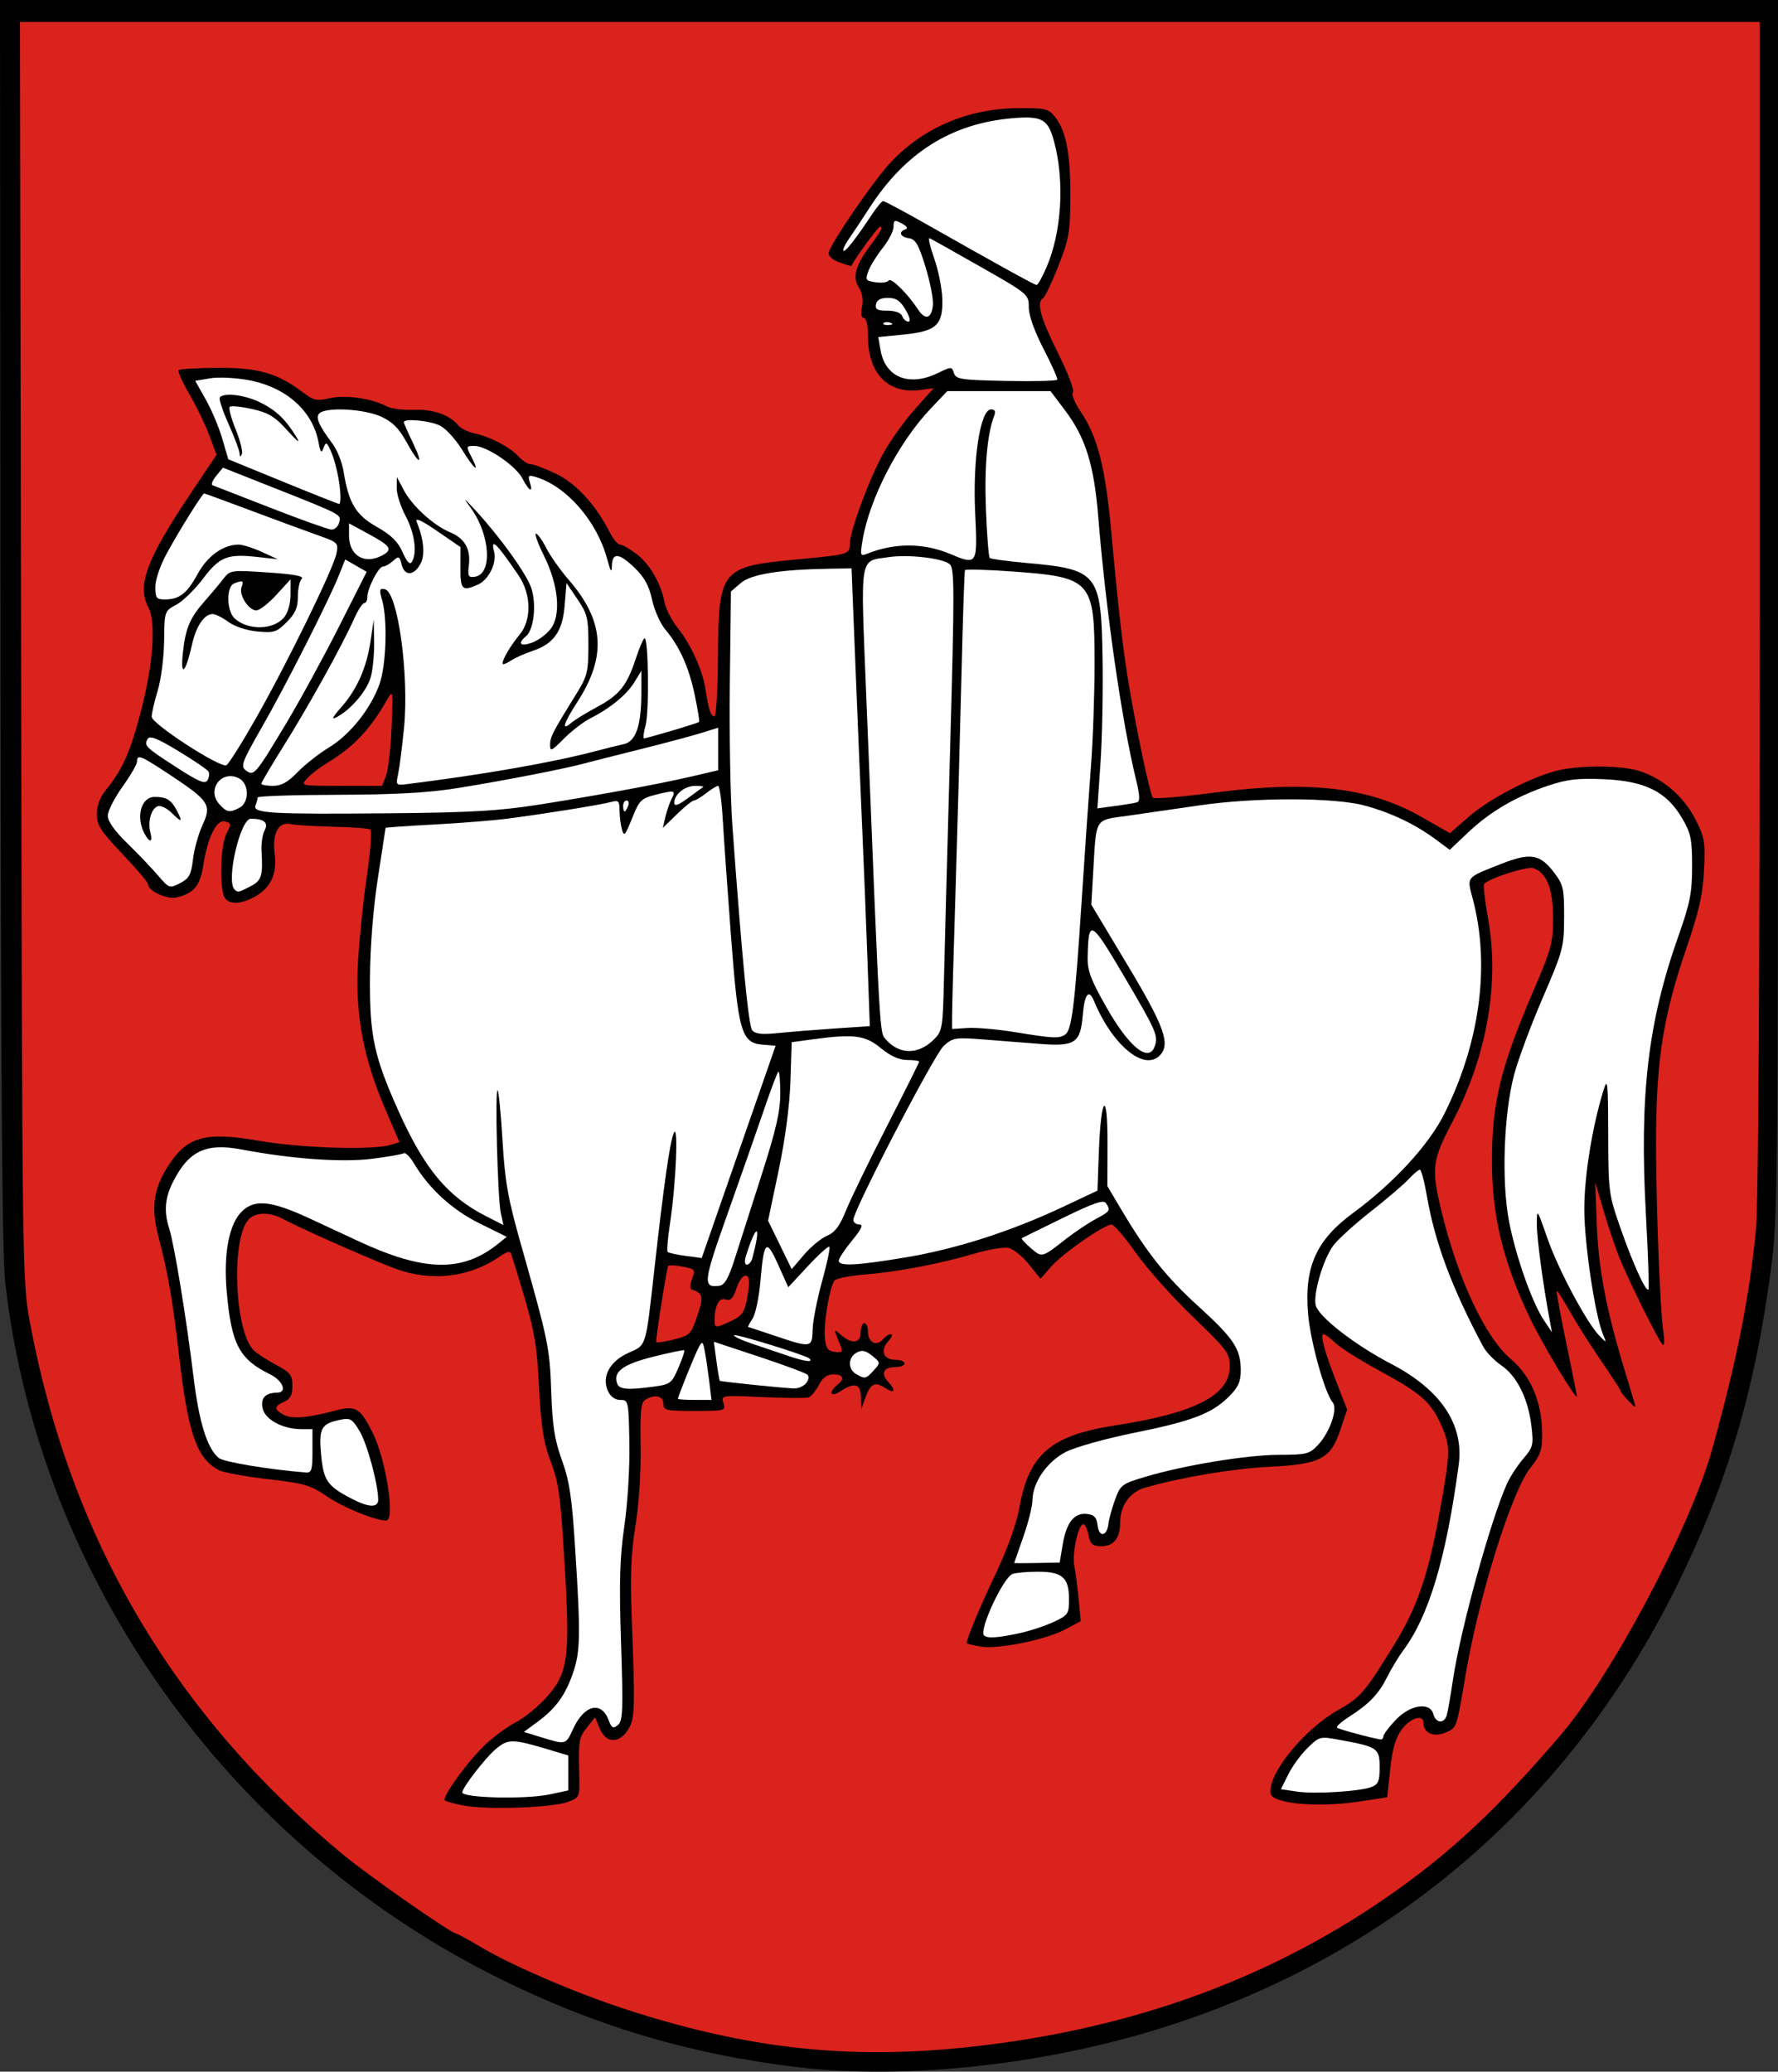 <?xml version="1.0" encoding="UTF-8" standalone="no"?>
<!-- Created with Inkscape (http://www.inkscape.org/) -->

<svg
   xmlns:dc="http://purl.org/dc/elements/1.1/"
   xmlns:cc="http://creativecommons.org/ns#"
   xmlns:rdf="http://www.w3.org/1999/02/22-rdf-syntax-ns#"
   xmlns:svg="http://www.w3.org/2000/svg"
   xmlns="http://www.w3.org/2000/svg"
   xmlns:sodipodi="http://sodipodi.sourceforge.net/DTD/sodipodi-0.dtd"
   xmlns:inkscape="http://www.inkscape.org/namespaces/inkscape"
   version="1.1"
   width="520.414"
   height="606.287"
   id="svg2"
   inkscape:version="0.48.1 "
   sodipodi:docname="POL_gmina_Mały_Płock_COA.svg">
  <rect width="100%" height="100%" fill="#333333" stroke="none"/>
  <sodipodi:namedview
     pagecolor="#ffffff"
     bordercolor="#666666"
     borderopacity="1"
     objecttolerance="10"
     gridtolerance="10"
     guidetolerance="10"
     inkscape:pageopacity="0"
     inkscape:pageshadow="2"
     inkscape:window-width="1366"
     inkscape:window-height="706"
     id="namedview99"
     showgrid="false"
     fit-margin-top="0"
     fit-margin-left="0"
     fit-margin-right="0"
     fit-margin-bottom="0"
     inkscape:zoom="0.50494589"
     inkscape:cx="984.5924"
     inkscape:cy="343.52287"
     inkscape:window-x="-8"
     inkscape:window-y="-8"
     inkscape:window-maximized="1"
     inkscape:current-layer="svg2" />
  <defs
     id="defs4" />
  <path
     style="fill:#000000"
     d="M 232.662,604.886 C 201.425,601.049 174.035,592.849 146.038,578.952 66.656,539.549 11.428,461.771 1.551,375.468 0.605,367.2 0.231,316.192 0.133,182.118 L 0,0 260.207,8.4999999e-6 520.414,1.71e-5 l 0,177.99 c 0,171.423 -0.078,178.576 -2.121,193.862 -4.709,35.241 -12.741,62.273 -27.295,91.867 -33.021,67.144 -89.758,113.699 -162.063,132.977 -32.294,8.61 -68.07,11.654 -96.274,8.189 z"
     id="path3878"
     inkscape:connector-curvature="0" />
  <path
     style="fill:#da231c;fill-opacity:1"
     d="m 293.58,597.85 c 46.685,-6.508 87.216,-23.005 122.003,-49.658 13.51,-10.351 25.317,-21.914 40.99,-40.142 15.206,-17.685 38.193,-60.958 44.573,-83.91 7.215,-25.955 10.962,-44.786 12.83,-64.48 0.685,-7.219 1.088,-74.798 1.088,-182.355 l 9e-4,-170.886 -254.615,0 -254.615,0 0.334,184.258 c 0.332,183.311 0.346,184.321 2.634,196.559 11.801,63.117 42.119,114.587 91.617,155.534 7.561,6.255 31.712,23.108 33.115,23.108 0.308,0 3.368,1.673 6.8,3.718 9.502,5.66 28.237,13.716 43.119,18.541 38.506,12.484 70.202,15.28 110.125,9.714 z"
     id="path3876"
     inkscape:connector-curvature="0" />
  <path
     style="fill:#000000"
     d="m 136.016,528.45 c -2.852,-0.514 -5.459,-1.209 -5.794,-1.543 -0.963,-0.963 6.977,-11.865 12.043,-16.534 2.534,-2.336 6.482,-5.203 8.773,-6.372 2.291,-1.169 6.122,-4.247 8.512,-6.84 6.764,-7.338 7.363,-11.448 5.719,-39.229 -1.183,-19.983 -1.725,-24.03 -4.027,-30.046 -2.137,-5.587 -2.819,-9.895 -3.471,-21.929 -0.796,-14.69 -1.241,-16.826 -8.098,-38.853 -0.338,-1.087 -1.12,-0.946 -3.386,0.612 -9.335,6.418 -20.778,7.52 -31.893,3.071 -10,-4.003 -26.815,-11.497 -31.657,-14.11 -3.675,-1.983 -7.82,-1.952 -9.845,0.073 -5.389,5.389 -4.281,33.32 1.531,38.58 1.039,0.941 3.974,2.825 6.522,4.188 4.048,2.165 4.632,2.929 4.632,6.062 0,2.692 -0.6,3.848 -2.407,4.641 -3.001,1.316 -3.038,2.275 -0.149,3.821 2.418,1.294 7.002,0.926 15.078,-1.21 6.037,-1.597 7.29,-0.862 10.961,6.428 3.906,7.757 6.692,25.74 3.988,25.74 -3.189,0 -12.618,-3.826 -17.207,-6.983 -4.931,-3.392 -6.615,-3.887 -17.488,-5.144 -6.617,-0.765 -13.078,-1.957 -14.356,-2.648 -6.406,-3.465 -8.932,-10.68 -11.496,-32.827 -1.962,-16.955 -3.27,-24.544 -6.08,-35.3 -2.252,-8.62 -1.555,-13.986 2.69,-20.711 5.526,-8.754 10.88,-10.274 26.57,-7.543 12.225,2.128 33.063,2.814 38.406,1.265 l 2.839,-0.823 -4.285,-10.013 c -6.393,-14.937 -8.725,-27.707 -7.84,-42.938 0.393,-6.766 1.564,-18.078 2.603,-25.138 1.039,-7.06 1.485,-13.107 0.991,-13.437 -0.494,-0.33 -5.349,-0.696 -10.789,-0.813 -5.44,-0.117 -11.129,-0.468 -12.641,-0.78 -3.502,-0.722 -5.34,2.801 -4.563,8.745 0.728,5.566 -1,9.585 -5.229,12.163 -4.817,2.937 -8.954,2.825 -9.782,-0.263 -1.201,-4.483 -0.683,-14.798 0.898,-17.855 1.448,-2.8 1.414,-3.081 -0.43,-3.563 -2.477,-0.648 -5.07,4.605 -6.368,12.897 -0.937,5.988 -2.782,8.196 -7.809,9.342 -2.87,0.655 -8.359,-1.895 -8.359,-3.883 0,-0.519 -3.37,-4.491 -7.488,-8.826 -6.39,-6.727 -7.488,-8.441 -7.488,-11.688 0,-2.394 0.918,-4.926 2.477,-6.829 5.039,-6.153 7.244,-11.09 10.482,-23.469 3.51,-13.422 4.41,-25.896 2.17,-30.081 -3.489,-6.518 -0.661,-14.091 12.698,-34.001 l 7.21,-10.746 -2.154,-5.774 c -1.185,-3.176 -3.817,-8.612 -5.849,-12.08 -2.032,-3.468 -3.416,-6.585 -3.074,-6.926 0.342,-0.342 5.561,-0.648 11.598,-0.681 11.771,-0.065 17.439,1.597 24.921,7.303 2.964,2.26 3.896,2.447 7.812,1.568 4.599,-1.033 12.221,0.081 16.606,2.428 1.241,0.664 4.768,1.106 7.838,0.982 5.633,-0.228 10.49,1.467 13.052,4.555 0.733,0.883 2.864,1.937 4.736,2.341 4.64,1.001 10.467,4.056 12.928,6.778 1.121,1.239 2.715,2.253 3.543,2.253 0.828,0 4.14,1.246 7.36,2.77 5.893,2.788 11.745,9.173 15.845,17.287 0.966,1.912 2.3,3.477 2.965,3.477 0.665,0 2.823,1.231 4.796,2.736 3.889,2.967 7.146,8.581 8.208,14.151 0.369,1.934 2.101,5.303 3.85,7.488 3.895,4.866 7.311,12.421 8.134,17.99 0.859,5.807 1.556,7.911 2.621,7.911 0.504,0 0.964,-7.774 1.023,-17.275 0.16,-25.804 0.773,-26.566 23.055,-28.672 15.412,-1.457 15.505,-1.484 15.532,-4.564 0.033,-3.802 5.903,-19.541 10.017,-26.855 2.044,-3.634 6.154,-9.329 9.135,-12.655 l 5.419,-6.048 -4.044,0.542 c -9.273,1.244 -15.199,-4.845 -15.199,-15.618 0,-3.327 -0.469,-5.454 -1.203,-5.454 -0.772,0 -0.969,-1.173 -0.55,-3.269 0.419,-2.096 0.073,-4.156 -0.964,-5.739 -1.867,-2.85 -0.916,-6.443 3.134,-11.846 3.388,-4.519 4.119,-5.892 3.123,-5.861 -0.633,0.02 -7.248,9.064 -8.377,11.453 -0.065,0.137 -1.676,-0.34 -3.581,-1.059 -2.259,-0.853 -3.314,-1.88 -3.033,-2.955 0.746,-2.852 12.476,-20.022 17.483,-25.591 9.436,-10.496 22.846,-16.391 37.641,-16.548 8.122,-0.086 9.101,0.129 10.957,2.413 3.316,4.081 4.623,10.669 4.595,23.165 -0.024,10.703 -0.339,12.563 -3.487,20.572 -1.903,4.843 -3.911,9.083 -4.46,9.423 -2.042,1.262 -0.859,5.662 4.308,16.027 2.967,5.952 4.901,11.053 4.387,11.568 -0.515,0.515 0.51,3.041 2.324,5.729 4.911,7.277 7.19,16.248 8.914,35.094 2.226,24.334 3.469,35.001 5.357,45.998 2.375,13.829 6.028,30.89 6.811,31.808 0.369,0.432 8.356,-0.221 17.749,-1.452 28.043,-3.676 45.586,-1.63 60.914,7.106 l 8.304,4.732 5.431,-4.751 c 5.815,-5.087 17.485,-11.263 25.332,-13.407 6.319,-1.726 18.636,-1.804 24.291,-0.153 6.844,1.998 13.271,7.421 16.708,14.1 2.771,5.384 2.988,6.637 2.592,14.969 -0.345,7.268 -1.421,11.991 -5.36,23.534 -6.386,18.711 -8.472,31.463 -8.662,52.951 -0.157,17.658 1.066,51.492 2.115,58.567 0.327,2.206 0.304,4.011 -0.052,4.011 -0.713,0 -9.734,-18.039 -12.84,-25.673 -1.077,-2.648 -3.101,-8.665 -4.499,-13.371 l -2.54,-8.558 0.458,12.302 c 0.467,12.536 2.658,24.318 7.56,40.649 1.501,5.001 3.016,10.055 3.367,11.232 0.599,2.007 0.498,1.993 -1.623,-0.223 -1.244,-1.299 -2.261,-2.585 -2.261,-2.856 0,-0.272 -2.585,-4.263 -5.745,-8.87 -3.16,-4.607 -7.31,-11.165 -9.222,-14.575 -1.912,-3.41 -3.617,-6.057 -3.789,-5.883 -0.171,0.174 1.086,7.055 2.794,15.292 1.708,8.237 3.107,15.217 3.108,15.511 0.007,1.56 -10.323,-15.64 -13.814,-22.999 -7.866,-16.584 -11.064,-29.87 -11.069,-45.998 -0.005,-16.749 2.592,-27.448 11.948,-49.207 5.519,-12.836 5.977,-14.524 5.946,-21.929 -0.036,-8.491 -1.93,-13.203 -5.8,-14.431 -1.913,-0.607 -13.446,3.145 -14.397,4.684 -0.276,0.446 0.235,4.868 1.135,9.826 3.46,19.063 -0.244,40.361 -10.384,59.712 -5.992,11.435 -6.256,13.617 -3.177,26.322 4.797,19.792 12.806,36.837 20.265,43.128 5.834,4.92 9.082,12.58 9.155,21.589 0.041,5.053 -0.436,6.487 -3.377,10.162 -5.526,6.905 -15.166,37.693 -19.067,60.903 -2.615,15.554 -2.513,15.267 -5.918,16.678 -3.42,1.417 -6.355,0.109 -6.355,-2.831 0,-2.678 -3.834,-1.531 -6.376,1.907 -1.812,2.451 -2.734,5.614 -3.353,11.499 -0.469,4.465 -0.879,8.189 -0.911,8.276 -0.032,0.086 -4.133,0.735 -9.115,1.443 -11.657,1.655 -24.435,0.413 -24.978,-2.427 -1.061,-5.548 9.63,-18.78 19.818,-24.53 6.518,-3.678 7.772,-5.145 16.395,-19.171 6.675,-10.857 9.876,-20.18 13.177,-38.374 3.207,-17.679 3.258,-19.466 0.725,-25.355 -3.045,-7.078 -5.979,-9.708 -18.22,-16.329 -5.589,-3.023 -11.392,-6.675 -12.895,-8.114 -1.503,-1.439 -3.077,-2.617 -3.497,-2.617 -1.125,0 0.164,4.836 3.724,13.975 l 3.152,8.091 -1.928,5.79 c -2.885,8.665 -5.801,10.199 -20.848,10.969 -10.935,0.559 -25.712,3.042 -36.436,6.121 -4.366,1.254 -7.222,5.272 -7.222,10.161 0,4.555 -1.858,6.936 -5.413,6.936 -2.698,0 -3.299,-0.502 -3.84,-3.209 -0.353,-1.765 -1.044,-3.209 -1.537,-3.209 -1.48,0 -3.352,8.705 -2.629,12.227 0.37,1.806 0.942,6.177 1.271,9.713 l 0.598,6.429 -4.42,2.359 c -5.823,3.108 -19.741,5.941 -24.905,5.068 -2.229,-0.377 -4.053,-0.823 -4.053,-0.991 0,-1.317 3.858,-10.545 8.514,-20.365 3.461,-7.3 6.082,-14.609 6.905,-19.255 2.777,-15.676 9.189,-21.19 28.023,-24.098 23.456,-3.622 33.577,-8.839 33.577,-17.309 0,-3.801 -0.795,-4.867 -10.827,-14.508 -5.955,-5.723 -13.456,-14.137 -16.67,-18.696 -3.213,-4.56 -6.408,-8.29 -7.099,-8.29 -2.146,0 -14.269,8.421 -17.623,12.241 l -3.187,3.63 -3.361,-4.182 c -1.848,-2.3 -4.487,-4.465 -5.864,-4.81 -1.377,-0.345 -5.815,0.358 -9.863,1.564 -10.146,3.022 -22.929,5.464 -32.476,6.205 -4.413,0.343 -8.371,1.158 -8.797,1.812 -1.403,2.156 -3.11,12.262 -2.77,16.391 0.276,3.343 0.783,4.117 2.892,4.415 1.981,0.28 2.403,-0.021 1.872,-1.337 -2.303,-5.707 -2.303,-5.605 0.02,-3.571 3.154,2.762 5.713,2.403 5.713,-0.802 0,-1.471 0.481,-2.674 1.07,-2.674 0.588,0 1.07,1.152 1.07,2.56 0,3.062 2.542,4.347 4.332,2.19 0.703,-0.848 1.776,-1.541 2.383,-1.541 0.607,0 0.249,0.945 -0.796,2.1 -2.439,2.695 -1.404,5.388 2.07,5.388 1.489,0 2.708,0.481 2.708,1.07 0,0.588 -1.175,1.07 -2.611,1.07 -3.432,0 -4.436,1.811 -2.307,4.163 2.507,2.77 2.083,3.816 -0.785,1.937 -2.986,-1.957 -4.291,-1.285 -5.818,2.993 l -1.146,3.209 -0.084,-3.477 c -0.096,-3.967 -1.843,-4.476 -6.005,-1.749 -2.843,1.862 -3.676,0.467 -1.032,-1.728 2.363,-1.961 1.958,-3.209 -1.042,-3.209 -1.841,0 -3.137,0.948 -4.256,3.112 -0.885,1.712 -2.221,3.335 -2.969,3.606 -0.748,0.272 -6.831,0.241 -13.518,-0.069 -12.076,-0.558 -12.154,-0.546 -11.427,1.742 0.71,2.237 0.463,2.305 -8.433,2.305 -8.451,0 -9.165,-0.166 -9.165,-2.139 0,-2.297 -2.587,-2.838 -5.317,-1.112 -1.261,0.798 -1.527,3.476 -1.34,13.512 0.141,7.544 -0.456,16.81 -1.501,23.325 -1.364,8.501 -1.584,14.689 -1.029,28.993 0.888,22.903 0.795,27.1 -0.659,29.864 -2.597,4.939 -6.802,5.187 -8.766,0.518 l -1.393,-3.313 -2.299,2.923 c -2.443,3.106 -2.554,3.775 -2.314,14.005 0.152,6.496 0.121,6.569 -3.392,7.872 -4.455,1.653 -23.242,2.335 -30.126,1.094 z"
     id="path3874"
     inkscape:connector-curvature="0" />
  <path
     style="fill:#ffffff"
     d="m 160.939,525.139 5.401,-1.158 0,-5.113 0,-5.113 -5.616,-1.685 c -10.793,-3.238 -11.975,-3.249 -15.666,-0.142 -3.034,2.553 -9.739,11.244 -9.739,12.624 0,1.654 18.656,2.082 25.62,0.589 z"
     id="path3872"
     inkscape:connector-curvature="0" />
  <path
     style="fill:#ffffff"
     d="m 401.409,522.983 c 2.01,-0.761 2.407,-1.714 2.407,-5.778 0,-5.547 -0.596,-5.966 -11.303,-7.945 -6.208,-1.148 -6.256,-1.136 -9.754,2.254 -1.933,1.874 -4.488,5.365 -5.677,7.759 l -2.161,4.351 4.553,0.682 c 5.297,0.793 18.441,8.7e-4 21.936,-1.322 z"
     id="path3870"
     inkscape:connector-curvature="0" />
  <path
     style="fill:#ffffff"
     d="m 167.771,505.933 c 3.229,-7.004 8.209,-8.226 10.369,-2.545 0.908,2.389 1.323,2.609 2.724,1.447 1.438,-1.194 1.557,-4.291 0.916,-23.917 -0.588,-18.012 -0.394,-24.912 0.967,-34.313 0.972,-6.711 1.605,-17.167 1.473,-24.336 -0.225,-12.288 -0.285,-12.569 -2.66,-12.569 -1.542,-2.6e-4 -2.867,-0.96 -3.626,-2.626 -1.906,-4.183 0.574,-8.745 6.077,-11.179 5.23,-2.313 4.946,-1.397 7.49,-24.169 2.815,-25.192 4.55,-37.402 5.702,-40.114 1.431,-3.371 0.672,14.874 -1.103,26.498 -0.653,4.278 -0.959,8.007 -0.68,8.286 0.279,0.279 2.635,0.795 5.236,1.146 l 4.729,0.638 5.709,-16.412 c 3.14,-9.027 8.008,-23.006 10.818,-31.065 l 5.109,-14.653 -3.865,-0.323 c -6.141,-0.514 -7.088,-3.791 -9.209,-31.88 -1,-13.238 -2.077,-28.521 -2.394,-33.963 -0.317,-5.442 -0.927,-9.895 -1.356,-9.895 -0.429,0 -2.004,0.963 -3.5,2.139 -1.496,1.177 -3.105,2.139 -3.576,2.139 -0.471,0 -2.715,1.805 -4.988,4.011 l -4.132,4.011 0.758,-3.209 c 0.417,-1.765 1.212,-4.093 1.766,-5.173 1.359,-2.647 1.045,-2.743 -4.456,-1.366 -4.413,1.104 -4.923,1.606 -7.06,6.943 -2.031,5.07 -2.384,5.451 -2.984,3.209 -0.374,-1.399 -0.687,-3.923 -0.695,-5.61 -0.013,-2.666 -0.329,-2.978 -2.421,-2.388 -2.797,0.789 -19.384,3.462 -30.219,4.871 -4.118,0.535 -13.866,1.315 -21.662,1.732 -7.796,0.417 -14.174,0.861 -14.174,0.986 0,0.125 -1.002,6.676 -2.227,14.558 -1.386,8.918 -2.27,19.986 -2.34,29.306 -0.127,16.933 1.188,23.066 8.372,39.044 7.584,16.867 14.305,24.957 25.479,30.668 l 5.215,2.665 -0.777,-3.562 c -0.93,-4.264 -1.757,-36.671 -0.915,-35.829 0.323,0.323 0.969,6.993 1.434,14.823 0.708,11.908 1.59,16.858 5.398,30.281 8.02,28.272 8.414,30.189 8.854,43.109 0.339,9.958 0.979,14.047 3.132,20.004 2.217,6.135 2.921,10.87 3.895,26.208 1.58,24.897 1.499,29.682 -0.611,35.912 -2.215,6.541 -5.045,10.474 -10.34,14.375 l -4.103,3.022 5.172,1.581 c 7.204,2.202 7.088,2.234 9.278,-2.515 z"
     id="path3868"
     inkscape:connector-curvature="0" />
  <path
     style="fill:#ffffff"
     d="m 404.885,508.189 c 0,-0.546 1.621,-2.713 3.603,-4.814 4.264,-4.521 10.089,-5.406 11.063,-1.681 0.69,2.638 3.182,2.808 3.916,0.267 0.298,-1.03 1.116,-5.723 1.818,-10.43 2.178,-14.601 10.955,-46.471 15.762,-57.23 0.92,-2.059 3.075,-5.378 4.788,-7.376 2.897,-3.378 3.065,-4.051 2.401,-9.627 -0.952,-7.986 -4.242,-14.603 -8.802,-17.702 -2.052,-1.395 -4.462,-3.904 -5.354,-5.577 -9.115,-17.087 -14.078,-30.365 -16.429,-43.957 -0.738,-4.265 -1.662,-7.755 -2.054,-7.755 -0.392,0 -1.879,1.259 -3.305,2.797 -1.426,1.538 -6.444,5.822 -11.151,9.518 -4.707,3.697 -9.609,8.152 -10.895,9.901 -2.989,4.067 -5.973,14.27 -5.126,17.527 0.873,3.359 11.489,11.597 21.975,17.052 14.633,7.613 21.447,17.768 19.861,29.598 -3.657,27.279 -8.737,44.282 -16.216,54.273 -1.321,1.765 -3.42,5.237 -4.665,7.715 -2.564,5.105 -5.26,7.933 -11.187,11.733 -2.262,1.45 -3.863,2.886 -3.558,3.191 0.461,0.461 10.025,3.049 12.751,3.451 0.441,0.065 0.802,-0.329 0.802,-0.875 z"
     id="path3866"
     inkscape:connector-curvature="0" />
  <path
     style="fill:#ffffff"
     d="m 298.129,478.026 c 3.118,-0.662 7.714,-2.159 10.215,-3.327 4.319,-2.017 4.546,-2.354 4.546,-6.743 0,-6.27 -1.947,-7.981 -9.081,-7.981 -3.146,0 -6.501,0.3 -7.457,0.667 -2.717,1.042 -9.864,16.432 -8.34,17.956 0.935,0.935 3.777,0.774 10.117,-0.572 z"
     id="path3864"
     inkscape:connector-curvature="0" />
  <path
     style="fill:#ffffff"
     d="m 311.062,451.962 c 1.078,-6.432 3.392,-9.319 7.121,-8.885 2.101,0.245 2.809,1.01 3.075,3.323 0.413,3.602 2.732,3.299 3.17,-0.415 0.168,-1.425 1.046,-4.627 1.952,-7.115 1.572,-4.319 1.98,-4.624 8.947,-6.699 11.424,-3.402 29.681,-6.392 39.139,-6.41 8.02,-0.015 8.817,-0.222 11.37,-2.958 3.432,-3.678 5.78,-10.512 4.246,-12.361 -2.369,-2.854 -6.546,-17.912 -7.223,-26.041 -1.136,-13.619 2.391,-21.487 13.187,-29.421 11.995,-8.814 22.254,-19.998 26.835,-29.254 10.348,-20.908 13.29,-43.329 8.211,-62.581 -1.766,-6.696 -2.182,-6.175 8.208,-10.284 8.588,-3.397 11.422,-2.949 15.545,2.456 2.743,3.597 2.987,4.676 2.962,13.096 -0.027,8.792 -0.288,9.779 -6.262,23.617 -3.429,7.943 -7.193,18.051 -8.364,22.464 -3.033,11.426 -3.733,31.124 -1.52,42.788 1.941,10.231 6.753,23.896 10.261,29.138 l 2.334,3.488 -0.603,-3.209 c -2.004,-10.674 -3.828,-24.202 -3.821,-28.347 0.007,-4.768 0.037,-4.73 3.112,4.103 3.184,9.146 11.499,24.711 15.239,28.523 2.094,2.135 2.096,2.133 0.984,-0.535 -2.312,-5.547 -5.446,-26.555 -5.448,-36.52 -0.001,-9.772 2.299,-24.075 5.59,-34.753 1.231,-3.993 1.365,-2.763 1.402,12.837 0.04,16.742 0.146,17.552 3.597,27.414 3.687,10.535 7.418,18.717 8.185,17.951 0.243,-0.243 -0.087,-10.037 -0.734,-21.765 -1.934,-35.076 0.552,-56.392 9.535,-81.762 3.396,-9.59 3.977,-12.561 3.978,-20.325 0.001,-7.978 -0.357,-9.702 -2.918,-14.059 -4.556,-7.749 -10.794,-10.877 -22.753,-11.406 -7.851,-0.348 -10.91,0.005 -16.581,1.912 -9.306,3.129 -16.87,7.563 -23.338,13.682 l -5.347,5.058 -4.11,-3.042 c -6.041,-4.471 -13,-7.79 -20.767,-9.906 -8.904,-2.426 -32.274,-2.442 -48.595,-0.033 -6.472,0.955 -15.731,2.297 -20.575,2.982 -10.133,1.433 -9.356,0.159 -10.337,16.952 l -0.531,9.093 10.641,17.737 c 10.812,18.022 12.632,23.167 9.357,26.442 -4.62,4.62 -13.874,-3.113 -19.265,-16.099 -1.458,-3.513 -2.72,-1.879 -3.222,4.172 -0.685,8.261 -2.227,9.301 -12.6,8.494 -4.413,-0.343 -11.896,-0.928 -16.629,-1.3 -8.04,-0.632 -8.794,-0.509 -11.467,1.868 -2.735,2.432 -26.459,48.095 -26.459,50.928 0,0.747 0.78,1.358 1.733,1.358 1.275,0 0.71,1.249 -2.139,4.726 -2.13,2.599 -3.873,5.247 -3.873,5.883 0,1.691 5.33,1.418 19.79,-1.011 14.641,-2.46 30.641,-7.598 45.617,-14.646 l 10.316,-4.856 0.413,-11.361 c 0.6,-16.496 2.566,-18.461 2.523,-2.522 l -0.035,12.555 4.122,6.953 c 7.456,12.576 13.175,19.741 22.554,28.256 10.307,9.357 12.368,12.47 12.368,18.676 0,3.365 -0.721,4.971 -3.465,7.714 -4.957,4.957 -10.761,7.176 -27.764,10.611 -8.255,1.668 -17.224,4.178 -19.961,5.586 -5.543,2.852 -9.723,8.915 -9.789,14.198 -0.022,1.765 -1.231,6.579 -2.687,10.697 -1.456,4.118 -2.649,7.544 -2.652,7.613 -0.002,0.069 2.993,0.069 6.656,0 l 6.661,-0.125 0.895,-5.34 z"
     id="path3862"
     inkscape:connector-curvature="0" />
  <path
     style="fill:#ffffff"
     d="m 456.757,312.355 c 0.435,-1.471 2.913,-8.451 5.507,-15.511 6.293,-17.132 8.619,-29.748 6.9,-37.427 -1.539,-6.879 -4.772,-10.636 -10.669,-12.403 -5.196,-1.557 -12.822,-0.225 -22.956,4.008 -9.44,3.943 -9.87,2.329 -0.572,-2.149 15.087,-7.266 31.848,-10.052 39.995,-6.648 5.737,2.397 8.007,7.127 7.987,16.645 -0.01,4.413 -0.718,10.43 -1.574,13.371 l -1.558,5.349 0.603,-4.548 c 1.151,-8.684 0.646,-19.242 -1.096,-22.913 -2.3,-4.848 -5.197,-6.418 -12.995,-7.044 -7.035,-0.565 -10.466,1.159 -4.789,2.406 4.039,0.887 8.299,5.895 9.228,10.848 0.395,2.103 0.458,8.226 0.141,13.607 -0.598,10.16 -2.151,15.546 -9.917,34.387 -4.02,9.754 -5.679,12.895 -4.237,8.023 z"
     id="path3860"
     inkscape:connector-curvature="0" />
  <path
     style="fill:#ffffff"
     d="m 110.696,438.849 c -0.045,-4.569 -3.189,-16.188 -5.389,-19.916 -2.152,-3.647 -2.756,-4.017 -5.62,-3.444 -5.675,1.135 -6.425,2.473 -5.705,10.18 0.711,7.609 1.775,9.178 8.694,12.813 5.225,2.745 8.045,2.874 8.02,0.368 z"
     id="path3858"
     inkscape:connector-curvature="0" />
  <path
     style="fill:#ffffff"
     d="m 91.46,424.675 0,-6.418 -3.243,0 c -5.326,0 -10.497,-2.711 -11.304,-5.928 -0.771,-3.072 0.687,-4.724 4.197,-4.753 3.047,-0.026 1.711,-3.518 -2.05,-5.361 -9.049,-4.435 -11.343,-8.808 -12.704,-24.219 -0.995,-11.267 0.715,-20.018 4.621,-23.643 3.751,-3.481 8.595,-2.904 19.95,2.377 4.707,2.189 10.965,5.102 13.906,6.472 19.334,9.008 30.536,9.22 40.997,0.774 l 2.487,-2.008 -7.968,-3.938 c -8,-3.954 -14.779,-10.162 -19.211,-17.592 -1.14,-1.911 -2.473,-3.227 -2.963,-2.925 -0.489,0.302 -4.654,1.029 -9.255,1.615 -8.744,1.113 -23.498,0.061 -38.221,-2.725 -10.371,-1.963 -15.392,0.374 -19.966,9.293 -2.459,4.794 -2.819,8.801 -1.236,13.728 1.507,4.689 5.057,26.332 7.162,43.656 1.598,13.148 3.989,20.823 7.355,23.602 1.427,1.178 14.697,3.39 25.576,4.262 1.592,0.128 1.872,-0.811 1.872,-6.268 z"
     id="path3856"
     inkscape:connector-curvature="0" />
  <path
     style="fill:#ffffff"
     d="m 207.568,404.083 c -0.381,-3.089 -0.963,-7.021 -1.295,-8.737 -0.533,-2.761 -0.728,-2.897 -1.689,-1.18 -1.03,1.841 -6.153,14.497 -6.153,15.201 0,0.183 2.211,0.332 4.914,0.332 l 4.914,0 -0.692,-5.616 z"
     id="path3854"
     inkscape:connector-curvature="0" />
  <path
     style="fill:#ffffff"
     d="m 191.435,405.795 c 4.768,-0.654 5.192,-0.981 7.129,-5.5 1.133,-2.643 1.915,-4.95 1.738,-5.126 -0.177,-0.177 -4.298,0.677 -9.158,1.898 -8.915,2.239 -11.815,4.425 -10.48,7.902 0.644,1.678 3.151,1.87 10.77,0.826 z"
     id="path3852"
     inkscape:connector-curvature="0" />
  <path
     style="fill:#ffffff"
     d="m 235.909,404.84 c 0.808,-0.974 0.971,-2.014 0.398,-2.537 -0.534,-0.488 -6.91,-2.853 -14.169,-5.256 l -13.198,-4.368 0.75,5.568 c 0.412,3.063 0.86,5.693 0.994,5.845 0.221,0.25 16.029,1.901 21.579,2.253 1.252,0.08 2.892,-0.598 3.645,-1.505 z"
     id="path3850"
     inkscape:connector-curvature="0" />
  <path
     style="fill:#ffffff"
     d="m 255.753,401.039 c 1.999,-2.209 1.992,-2.271 -0.468,-4.263 -1.908,-1.545 -2.978,-1.764 -4.537,-0.93 -2.554,1.367 -2.647,4.836 -0.168,6.279 2.594,1.511 2.877,1.451 5.173,-1.086 z"
     id="path3848"
     inkscape:connector-curvature="0" />
  <path
     style="fill:#ffffff"
     d="m 236.852,397.543 c -1.108,-0.967 -21.499,-7.261 -21.977,-6.784 -0.295,0.295 2.022,1.401 5.149,2.456 3.127,1.056 8.092,2.73 11.034,3.72 4.668,1.571 7.202,1.836 5.794,0.608 z"
     id="path3846"
     inkscape:connector-curvature="0" />
  <path
     style="fill:#da231c;fill-opacity:1"
     d="m 204.095,385.09 c 1.92,-5.692 1.733,-6.535 -1.719,-7.755 -0.478,-0.169 -0.388,-1.573 0.2,-3.12 1.009,-2.654 0.855,-2.853 -2.717,-3.523 -2.082,-0.391 -4.006,-0.49 -4.275,-0.221 -0.379,0.379 -3.377,19.208 -3.537,22.215 -0.019,0.35 2.253,0.066 5.047,-0.633 4.864,-1.216 5.163,-1.513 7.001,-6.962 z"
     id="path3844"
     inkscape:connector-curvature="0" />
  <path
     style="fill:#ffffff"
     d="m 237.851,389.107 c 0.061,-2.5 1.308,-8.857 2.769,-14.125 1.462,-5.269 2.421,-9.816 2.132,-10.104 -0.289,-0.289 -3.114,2.256 -6.278,5.656 l -5.753,6.181 -2.955,-6.585 c -3.483,-7.762 -4.163,-7.133 -5.19,4.804 -0.405,4.707 -1.441,9.641 -2.303,10.965 -0.862,1.324 -1.436,2.431 -1.275,2.461 0.161,0.03 3.662,1.185 7.78,2.568 10.701,3.592 10.94,3.553 11.072,-1.819 z"
     id="path3842"
     inkscape:connector-curvature="0" />
  <path
     style="fill:#da231c;fill-opacity:1"
     d="m 214.059,386.573 c 3.591,-1.704 4.162,-2.795 5.108,-9.767 0.655,-4.83 -2.013,-4.603 -3.634,0.309 -0.959,2.905 -1.694,3.644 -3.159,3.179 -1.926,-0.611 -3.197,1.803 -3.231,6.139 -0.018,2.301 0.342,2.311 4.916,0.14 z"
     id="path3840"
     inkscape:connector-curvature="0" />
  <path
     style="fill:#ffffff"
     d="m 215.019,368.515 c 1.313,-4.118 4.858,-15.19 7.878,-24.603 4.261,-13.285 5.49,-18.652 5.488,-23.979 -0.001,-3.775 -0.27,-6.596 -0.597,-6.269 -0.327,0.327 -2.211,5.341 -4.187,11.143 -1.976,5.801 -6.749,19.433 -10.608,30.292 -7.197,20.254 -7.377,21.855 -2.381,21.178 1.481,-0.201 2.656,-2.27 4.407,-7.762 z"
     id="path3838"
     inkscape:connector-curvature="0" />
  <path
     style="fill:#ffffff"
     d="m 242.074,361.651 c 2.292,-0.949 3.708,-2.834 5.538,-7.368 1.352,-3.351 6.725,-14.42 11.94,-24.598 5.214,-10.178 9.481,-18.722 9.481,-18.987 0,-0.265 -1.575,-0.482 -3.5,-0.482 -2.371,0 -4.861,-1.122 -7.718,-3.477 -4.598,-3.79 -7.87,-4.209 -20.005,-2.561 l -6.085,0.826 -0.37,11.431 c -0.232,7.153 -1.524,16.928 -3.454,26.12 l -3.084,14.689 3.455,7.087 3.455,7.087 3.634,-4.246 c 1.999,-2.335 5.02,-4.82 6.714,-5.521 z"
     id="path3836"
     inkscape:connector-curvature="0" />
  <path
     style="fill:#ffffff"
     d="m 220.189,368.248 c 2.764,-10.194 1.245,-10.622 -1.897,-0.535 -0.433,1.391 -0.298,2.407 0.32,2.407 0.588,0 1.298,-0.842 1.577,-1.872 z"
     id="path3834"
     inkscape:connector-curvature="0" />
  <path
     style="fill:#ffffff"
     d="m 311.867,362.69 c 2.673,-2.091 6.645,-4.754 8.825,-5.918 4.256,-2.271 4.401,-2.493 3.038,-4.643 -0.693,-1.094 -3.509,-0.134 -12.553,4.278 -6.412,3.128 -11.857,5.806 -12.099,5.951 -0.242,0.145 0.931,1.442 2.608,2.882 3.341,2.871 3.211,2.903 10.181,-2.55 z"
     id="path3832"
     inkscape:connector-curvature="0" />
  <path
     style="fill:#ffffff"
     d="m 273.289,304.265 c 2.537,-2.497 2.667,-3.273 3.009,-17.852 0.197,-8.383 1.011,-38.829 1.81,-67.657 1.301,-46.951 1.282,-52.549 -0.187,-53.691 -2.246,-1.747 -12.15,-2.864 -17.83,-2.013 -8.663,1.299 -8.224,-1.391 -6.558,40.193 4.089,102.059 3.906,98.833 5.741,100.946 3.916,4.509 9.479,4.539 14.015,0.074 z"
     id="path3830"
     inkscape:connector-curvature="0" />
  <path
     style="fill:#ffffff"
     d="m 337.914,306.385 c 1.21,-3.153 0.659,-4.442 -8.679,-20.3 -10.043,-17.055 -10.631,-17.373 -10.889,-5.897 -0.087,3.858 0.936,6.571 5.509,14.616 6.548,11.518 12.274,16.234 14.059,11.581 z"
     id="path3828"
     inkscape:connector-curvature="0" />
  <path
     style="fill:#ffffff"
     d="m 311.718,302.814 c 1.986,-1.257 2.875,-8.388 4.875,-39.13 0.919,-14.12 2.146,-31.879 2.728,-39.465 0.581,-7.586 1.056,-21.064 1.055,-29.952 -0.002,-24.494 -0.805,-25.377 -24.579,-27.051 -7.171,-0.505 -13.178,-0.668 -13.349,-0.362 -0.172,0.306 -0.638,14.275 -1.038,31.043 -0.399,16.768 -1.174,44.928 -1.722,62.578 -0.548,17.65 -1.004,34.02 -1.013,36.378 l -0.016,4.287 4.546,-0.295 c 2.5,-0.162 8.638,0.371 13.639,1.185 11.495,1.871 13.03,1.952 14.874,0.785 z"
     id="path3826"
     inkscape:connector-curvature="0" />
  <path
     style="fill:#ffffff"
     d="m 244.429,300.987 10.162,-0.687 -0.689,-19.378 c -0.379,-10.658 -1.042,-27.321 -1.474,-37.028 -0.432,-9.708 -1.325,-31.129 -1.985,-47.602 l -1.2,-29.952 -6.418,0.102 c -14.514,0.231 -22.985,1.593 -25.993,4.178 l -2.89,2.484 -0.32,26.941 c -0.176,14.817 0.157,33.513 0.74,41.546 2.85,39.255 4.725,58.595 5.812,59.927 0.888,1.089 2.848,1.297 7.644,0.81 3.547,-0.36 11.022,-0.963 16.611,-1.341 z"
     id="path3824"
     inkscape:connector-curvature="0" />
  <path
     style="fill:#ffffff"
     d="m 73.328,259.377 c 3.249,-1.68 3.657,-2.986 3.222,-10.316 -0.128,-2.159 0.277,-4.879 0.901,-6.044 1.203,-2.248 -0.162,-3.402 -4.026,-3.402 -3.105,0 -7.307,18.16 -4.785,20.681 0.967,0.967 1.087,0.944 4.689,-0.919 z"
     id="path3822"
     inkscape:connector-curvature="0" />
  <path
     style="fill:#ffffff"
     d="m 56.482,251.492 c 0.348,-2.94 1.591,-7.416 2.761,-9.948 2.749,-5.945 1.989,-7.159 -9.067,-14.49 -9.043,-5.997 -10.062,-6.421 -10.062,-4.193 0,0.787 -1.925,4.119 -4.279,7.406 -2.353,3.286 -4.283,7.095 -4.287,8.464 -0.005,1.602 1.997,4.444 5.616,7.973 3.094,3.016 7.151,7.26 9.017,9.431 3.326,3.87 3.453,3.915 6.53,2.324 2.658,-1.375 3.235,-2.441 3.771,-6.968 z"
     id="path3820"
     inkscape:connector-curvature="0" />
  <path
     style="fill:#000000"
     d="m 42.291,243.964 c -2.618,-4.891 -0.966,-10.774 3.019,-10.751 3.426,0.02 4.798,0.86 6.411,3.925 1.85,3.514 1.503,3.723 -1.385,0.835 -1.449,-1.449 -3.314,-2.347 -4.182,-2.013 -1.923,0.738 -2.967,4.507 -2.132,7.699 0.765,2.925 -0.234,3.101 -1.73,0.305 z"
     id="path3818"
     inkscape:connector-curvature="0" />
  <path
     style="fill:#ffffff"
     d="m 157.782,235.474 c 17.594,-2.775 35.515,-6.09 45.195,-8.361 l 7.221,-1.694 0,-6.222 0,-6.222 -5.081,1.575 c -2.795,0.866 -10.858,3.015 -17.918,4.776 -7.06,1.76 -14.521,3.652 -16.581,4.204 -5.874,1.575 -24.004,5.083 -36.905,7.141 -8.476,1.352 -18.274,1.893 -35.033,1.934 -12.796,0.032 -23.266,0.379 -23.266,0.772 -2.6e-4,0.393 -0.282,1.448 -0.626,2.345 -0.885,2.305 4.228,2.605 39.135,2.293 23.823,-0.213 32.163,-0.696 43.858,-2.54 z"
     id="path3816"
     inkscape:connector-curvature="0" />
  <path
     style="fill:#ffffff"
     d="m 70.136,236.368 c 2.856,-1.529 2.785,-6.992 -0.111,-8.542 -5.096,-2.727 -9.693,3.255 -5.804,7.553 2.166,2.394 3.022,2.537 5.915,0.989 z"
     id="path3814"
     inkscape:connector-curvature="0" />
  <path
     style="fill:#ffffff"
     d="m 183.842,235.871 c 0.339,-0.883 0.149,-1.605 -0.42,-1.605 -0.57,0 -1.036,0.722 -1.036,1.605 0,0.883 0.189,1.605 0.42,1.605 0.231,0 0.697,-0.722 1.036,-1.605 z"
     id="path3812"
     inkscape:connector-curvature="0" />
  <path
     style="fill:#ffffff"
     d="m 205.83,230.298 c 0.245,-0.171 -0.804,-0.311 -2.33,-0.311 -3.06,0 -6.138,2.48 -6.138,4.945 0,1.153 1.088,0.782 4.011,-1.37 2.206,-1.624 4.212,-3.093 4.457,-3.264 z"
     id="path3810"
     inkscape:connector-curvature="0" />
  <path
     style="fill:#ffffff"
     d="m 332.826,234.802 c 0.885,-0.273 0.802,-2.069 -0.306,-6.606 -4.198,-17.198 -8.832,-49.405 -11.06,-76.879 -1.239,-15.273 -3.719,-23.258 -9.676,-31.147 l -4.312,-5.711 -15.102,0 -15.102,0 -4.828,5.081 c -9.477,9.974 -17.987,26.434 -19.994,38.671 -0.708,4.315 -0.606,4.64 1.221,3.895 7.991,-3.255 16.565,-3.274 24.272,-0.053 8.186,3.42 8.222,3.363 7.483,-12.079 -0.746,-15.6 1.502,-30.166 4.656,-30.166 1.132,0 1.419,0.585 0.919,1.872 -2.042,5.256 -2.905,14.998 -2.422,27.334 0.295,7.532 0.793,13.952 1.107,14.266 0.314,0.314 5.062,0.969 10.552,1.456 21.164,1.876 22.067,2.995 22.478,27.829 0.161,9.699 -0.114,23.569 -0.61,30.822 l -0.902,13.188 5.204,-0.699 c 2.862,-0.384 5.751,-0.867 6.42,-1.073 z"
     id="path3808"
     inkscape:connector-curvature="0" />
  <path
     style="fill:#ffffff"
     d="m 61.01,225.767 c -0.338,-0.547 -4.287,-3.224 -8.774,-5.948 -6.076,-3.689 -8.375,-4.607 -9,-3.595 -1.209,1.956 -0.683,2.477 8.426,8.347 6.636,4.276 8.391,4.999 9.093,3.744 0.478,-0.855 0.593,-2.002 0.255,-2.549 z"
     id="path3806"
     inkscape:connector-curvature="0" />
  <path
     style="fill:#ffffff"
     d="m 87.109,225.976 c 2.133,-2.206 6.258,-5.456 9.168,-7.221 6.168,-3.742 12.194,-11.275 14.771,-18.464 2.011,-5.611 2.438,-18.925 0.792,-24.666 -0.873,-3.045 -0.765,-3.489 0.78,-3.192 3.807,0.733 7.171,24.989 5.632,40.612 -0.541,5.494 -1.311,11.533 -1.71,13.419 -0.716,3.382 -0.676,3.423 2.875,2.978 22.405,-2.81 42.242,-6.285 54.947,-9.627 2.942,-0.774 6.651,-1.693 8.242,-2.043 3.519,-0.774 5.116,-5.474 5.119,-15.061 l 0.002,-6.418 -2.044,3.353 c -2.227,3.652 -7.076,7.631 -12.884,10.572 -2.037,1.032 -5.527,3.717 -7.755,5.968 -3.652,3.688 -4.049,3.859 -4.034,1.727 0.017,-2.265 0.737,-3.648 8.005,-15.373 2.873,-4.635 3.209,-6.081 3.209,-13.813 0,-7.83 -0.299,-9.078 -3.209,-13.371 l -3.209,-4.736 -0.535,6.601 c -0.617,7.612 -3.221,11.257 -9.517,13.32 -2.12,0.695 -4.937,1.967 -6.261,2.828 -1.324,0.861 -2.407,1.238 -2.407,0.837 0,-1.278 2.377,-5.304 4.973,-8.425 3.599,-4.327 3.476,-11.843 -0.285,-17.385 -6.434,-9.482 -8.285,-11.262 -7.135,-6.861 0.825,3.155 -1.587,8.095 -4.628,9.481 -4.716,2.149 -5.282,1.626 -5.253,-4.849 l 0.027,-6.057 -6.816,-4.682 c -4.519,-3.104 -6.551,-4.037 -6.028,-2.768 2.036,4.94 2.516,9.458 1.279,12.039 -1.812,3.781 -4.762,4.092 -5.64,0.594 -0.642,-2.56 -0.855,-2.656 -2.529,-1.141 -1.006,0.91 -2.337,1.654 -2.959,1.654 -1.3,0 -4.584,6.438 -4.584,8.987 0,0.941 -0.408,1.71 -0.907,1.71 -0.499,0 -1.819,2.046 -2.933,4.546 -3.423,7.684 -13.221,25.383 -20.376,36.808 -3.743,5.977 -6.806,11.152 -6.806,11.499 0,0.348 1.518,0.632 3.373,0.632 2.496,0 4.383,-1.044 7.252,-4.011 z"
     id="path3804"
     inkscape:connector-curvature="0" />
  <path
     style="fill:#000000"
     d="m 99.905,206.956 c 4.63,-5.275 7.429,-11.626 8.574,-19.453 l 0.905,-6.187 0.124,6.418 c 0.069,3.53 -0.371,8.204 -0.977,10.385 -1.119,4.029 -5.749,9.492 -9.947,11.737 -1.71,0.914 -1.366,0.16 1.32,-2.901 z"
     id="path3802"
     inkscape:connector-curvature="0" />
  <path
     style="fill:#ffffff"
     d="m 107.59,179.266 c -0.046,-1.128 0.206,-1.759 0.562,-1.404 0.355,0.355 0.393,1.278 0.084,2.05 -0.341,0.853 -0.595,0.6 -0.646,-0.646 z"
     id="path3800"
     inkscape:connector-curvature="0" />
  <path
     style="fill:#da231c;fill-opacity:1"
     d="m 112.985,227.046 c 0.631,-1.618 1.364,-7.996 1.629,-14.174 0.469,-10.941 0.435,-11.15 -1.315,-8.086 -5.003,8.761 -9.835,13.845 -17.63,18.551 -2.098,1.266 -4.7,3.281 -5.782,4.477 -1.967,2.173 -1.963,2.174 9.992,2.174 l 11.959,0 1.147,-2.942 z"
     id="path3798"
     inkscape:connector-curvature="0" />
  <path
     style="fill:#ffffff"
     d="m 83.709,211.803 c 4.058,-6.766 11.032,-19.537 15.497,-28.38 l 8.118,-16.078 -3.142,-1.803 -3.142,-1.803 -1.791,4.51 c -2.905,7.315 -15.676,32.507 -22.622,44.624 -5.802,10.12 -6.265,11.365 -4.677,12.58 2.355,1.802 2.798,1.287 11.758,-13.649 z"
     id="path3796"
     inkscape:connector-curvature="0" />
  <path
     style="fill:#ffffff"
     d="m 75.093,209.886 c 9.203,-16.245 22.51,-43.507 23.394,-47.926 0.603,-3.015 0.372,-3.25 -5.07,-5.173 -3.136,-1.108 -11.922,-4.346 -19.526,-7.195 -7.604,-2.85 -13.967,-5.181 -14.141,-5.181 -0.513,0 -7.208,10.732 -10.885,17.449 -1.959,3.579 -3.403,7.777 -3.403,9.895 0,3.235 0.33,3.678 2.745,3.678 4.29,0 6.523,-1.723 9.632,-7.435 2.886,-5.303 7.498,-8.611 12.005,-8.611 1.171,0 4.227,0.962 6.791,2.138 l 4.663,2.138 -6.066,-0.671 c -8.716,-0.964 -10.965,-0.054 -15.842,6.404 -2.368,3.136 -5.868,6.544 -7.779,7.573 -3.467,1.867 -3.475,1.89 -3.576,10.597 -0.056,4.799 -0.898,11.34 -1.872,14.536 -0.974,3.196 -1.77,6.639 -1.77,7.653 0,2.056 19.913,14.997 21.85,14.2 0.632,-0.26 4.615,-6.591 8.851,-14.068 z"
     id="path3794"
     inkscape:connector-curvature="0" />
  <path
     style="fill:#000000"
     d="m 53.54,190.944 c 0.785,-7.186 2.079,-10.201 6.523,-15.196 1.677,-1.885 4.013,-4.671 5.189,-6.189 2.129,-2.748 2.194,-2.758 13.154,-2.024 7.67,0.513 10.674,1.077 9.895,1.857 -0.616,0.616 -1.12,2.986 -1.12,5.267 0,3.196 -0.748,4.895 -3.258,7.405 -2.966,2.966 -3.739,3.212 -8.626,2.742 -3.123,-0.3 -6.663,-1.474 -8.465,-2.806 -1.703,-1.259 -3.764,-2.29 -4.579,-2.29 -2.48,0 -4.84,3.502 -6.075,9.014 -1.88,8.387 -3.455,9.713 -2.637,2.219 z"
     id="path3792"
     inkscape:connector-curvature="0" />
  <path
     style="fill:#ffffff"
     d="m 83.17,180.659 c 1.118,-1.347 1.872,-4.038 1.872,-6.682 l 0,-4.427 -4.155,4.546 c -2.285,2.5 -4.922,4.546 -5.859,4.546 -2.261,0 -5.187,-4.588 -4.337,-6.802 0.736,-1.917 0.41,-2.085 -2.142,-1.106 -2.383,0.914 -2.257,8.146 0.18,10.306 3.976,3.525 11.36,3.331 14.441,-0.38 z"
     id="path3790"
     inkscape:connector-curvature="0" />
  <path
     style="fill:#ffffff"
     d="m 196.711,213.83 c 4.182,-1.238 7.743,-2.381 7.913,-2.539 0.171,-0.158 -0.394,-3.664 -1.255,-7.792 -1.709,-8.196 -4.419,-14.248 -8.614,-19.233 -1.489,-1.77 -3.241,-5.705 -3.893,-8.744 -0.859,-4.006 -2.233,-6.544 -4.995,-9.226 -4.624,-4.491 -6.666,-4.72 -6.763,-0.759 -0.056,2.274 -0.37,1.837 -1.385,-1.925 -2.99,-11.085 -11.831,-21.264 -20.845,-23.999 -2.196,-0.666 -2.423,-0.48 -1.8,1.483 1.055,3.324 -0.2,2.722 -2.137,-1.025 -1.962,-3.793 -10.477,-9.566 -14.112,-9.566 -2.425,0 -2.447,0.087 -0.833,3.209 2.652,5.129 0.822,3.708 -2.794,-2.169 -1.82,-2.958 -4.68,-6.087 -6.355,-6.953 -2.849,-1.473 -10.64,-2.231 -10.64,-1.035 0,0.297 1.16,2.945 2.578,5.883 3.354,6.953 2.035,6.887 -1.814,-0.09 -2.235,-4.051 -4.108,-5.915 -7.488,-7.449 -4.696,-2.132 -15.103,-2.803 -17.722,-1.143 -1.632,1.034 -0.699,3.394 3.639,9.212 1.316,1.765 2.743,5.375 3.171,8.023 1.499,9.281 3.566,12.725 9.716,16.196 4.21,2.376 6.178,4.309 7.548,7.414 1.252,2.839 2.128,3.767 2.701,2.864 1.638,-2.579 0.855,-8.436 -1.793,-13.41 -1.471,-2.763 -2.653,-6.472 -2.627,-8.241 l 0.047,-3.218 2.035,3.851 c 2.437,4.612 8.683,10.301 13.532,12.327 4.331,1.81 6.07,4.86 5.51,9.664 -0.373,3.191 -0.145,3.628 1.748,3.355 5.215,-0.753 4.557,-12.17 -1.157,-20.085 -2.408,-3.336 -2.249,-3.256 1.399,0.703 7.105,7.71 14.757,18.336 16.222,22.526 1.636,4.681 0.853,12.315 -1.461,14.235 -2.586,2.146 -1.746,3.122 1.663,1.933 1.769,-0.617 4.222,-2.397 5.453,-3.956 3.186,-4.036 2.425,-12.801 -1.861,-21.449 -1.778,-3.588 -2.844,-6.524 -2.368,-6.524 0.476,0 1.826,1.882 2.999,4.182 1.173,2.3 4.147,6.508 6.609,9.352 10.386,12.001 11.128,22.334 2.557,35.637 -4.103,6.368 -4.834,8.776 -1.895,6.241 1.03,-0.888 4.435,-2.984 7.567,-4.657 6.553,-3.501 8.786,-6.275 11.352,-14.104 1.01,-3.082 2.161,-5.798 2.557,-6.035 1.172,-0.703 1.454,21.446 0.325,25.535 -0.57,2.065 -0.766,3.754 -0.436,3.754 0.33,0 4.022,-1.013 8.204,-2.252 z"
     id="path3788"
     inkscape:connector-curvature="0" />
  <path
     style="fill:#ffffff"
     d="m 111.855,162.558 c 3.19,-1.708 2.548,-2.751 -3.814,-6.197 l -5.883,-3.187 0,3.565 c 0,5.866 4.53,8.585 9.698,5.819 z"
     id="path3786"
     inkscape:connector-curvature="0" />
  <path
     style="fill:#ffffff"
     d="m 99.265,152.944 c 0.636,-2.43 1.205,-2.133 -20.641,-10.785 l -13.371,-5.296 -1.967,2.405 c -1.082,1.323 -1.563,2.561 -1.07,2.751 0.493,0.19 8.118,3.156 16.943,6.592 8.825,3.436 16.832,6.303 17.793,6.372 0.961,0.069 2.002,-0.848 2.313,-2.039 z"
     id="path3784"
     inkscape:connector-curvature="0" />
  <path
     style="fill:#ffffff"
     d="m 99.382,142.004 c -0.39,-3.089 -1.419,-7.301 -2.286,-9.36 -1.391,-3.305 -1.669,-3.495 -2.37,-1.622 -0.664,1.775 -0.909,1.512 -1.498,-1.605 -1.74,-9.21 -9.472,-16.089 -20.402,-18.151 -3.814,-0.72 -8.849,-0.968 -11.286,-0.556 l -4.399,0.743 3.106,5.514 c 1.708,3.033 3.884,8.2 4.835,11.482 l 1.729,5.967 15.802,6.468 c 8.691,3.557 16.179,6.528 16.641,6.602 0.462,0.074 0.52,-2.393 0.129,-5.482 z"
     id="path3782"
     inkscape:connector-curvature="0" />
  <path
     style="fill:#000000"
     d="m 70.121,132.644 c -0.063,-0.883 -1.509,-4.718 -3.213,-8.523 -1.704,-3.805 -2.866,-7.295 -2.581,-7.755 0.959,-1.552 7.173,-0.851 11.642,1.312 4.74,2.295 7.605,5.001 10.747,10.153 1.312,2.152 0.468,1.558 -2.562,-1.802 -3.729,-4.135 -5.544,-5.24 -10.38,-6.323 -3.223,-0.721 -6.162,-1.011 -6.529,-0.643 -0.367,0.367 0.405,3.312 1.716,6.542 1.311,3.231 2.134,6.497 1.829,7.259 -0.405,1.009 -0.586,0.949 -0.67,-0.22 z"
     id="path3780"
     inkscape:connector-curvature="0" />
  <path
     style="fill:#ffffff"
     d="m 305.445,102.109 c -2.678,-5.176 -4.323,-9.804 -4.325,-12.174 -0.003,-3.784 -0.148,-3.905 -14.097,-11.846 -7.751,-4.413 -14.475,-8.179 -14.942,-8.369 -0.467,-0.191 0.141,2.457 1.349,5.883 1.209,3.426 2.278,8.705 2.376,11.73 0.253,7.79 -1.674,9.604 -11.224,10.563 l -7.511,0.754 0.681,3.893 c 1.38,7.894 8.347,10.691 16.644,6.682 4.084,-1.973 4.208,-1.974 4.825,-0.03 0.571,1.799 2.072,2.024 15.279,2.292 8.055,0.163 14.785,-9.2e-4 14.956,-0.365 0.17,-0.364 -1.635,-4.42 -4.011,-9.013 z"
     id="path3778"
     inkscape:connector-curvature="0" />
  <path
     style="fill:#ffffff"
     d="m 260.675,94.474 c -0.772,-0.309 -1.695,-0.271 -2.05,0.084 -0.355,0.355 0.276,0.608 1.404,0.562 1.246,-0.051 1.5,-0.305 0.646,-0.646 z"
     id="path3776"
     inkscape:connector-curvature="0" />
  <path
     style="fill:#ffffff"
     d="m 265.059,90.658 c -1.559,-2.669 -2.758,-3.477 -5.165,-3.477 -2.135,0 -3.249,0.597 -3.495,1.872 -0.287,1.492 0.392,1.872 3.347,1.872 2.309,0 3.94,0.605 4.324,1.605 0.339,0.883 1.157,1.605 1.817,1.605 0.719,0 0.386,-1.396 -0.829,-3.477 z"
     id="path3774"
     inkscape:connector-curvature="0" />
  <path
     style="fill:#ffffff"
     d="m 273.062,89.238 c 0.157,-1.72 -0.824,-6.737 -2.18,-11.15 -2.009,-6.534 -2.906,-8.086 -4.833,-8.365 -2.571,-0.371 -3.172,-1.885 -1.032,-2.599 0.822,-0.274 0.412,-0.938 -1.07,-1.731 -2.136,-1.143 -2.404,-1.037 -2.404,0.953 0,1.232 -1.418,4.017 -3.15,6.188 -1.733,2.172 -3.627,5.222 -4.21,6.779 -0.982,2.623 -0.827,2.865 2.127,3.298 1.753,0.257 3.463,0.021 3.801,-0.524 0.628,-1.015 5.574,3.862 8.6,8.48 2.138,3.264 3.981,2.7 4.35,-1.33 z"
     id="path3772"
     inkscape:connector-curvature="0" />
  <path
     style="fill:#ffffff"
     d="m 306.308,78.232 c 4.437,-10.314 5.341,-25.155 2.239,-36.733 -1.785,-6.66 -3.519,-7.642 -12.185,-6.904 -17.863,1.521 -31.436,10.043 -41.928,26.323 -2.105,3.266 -4.778,7.3 -5.941,8.964 -1.163,1.664 -1.898,3.242 -1.634,3.506 0.495,0.495 3.679,-3.548 8.295,-10.536 1.455,-2.202 2.959,-4.007 3.341,-4.011 0.383,-0.004 5.678,2.818 11.767,6.27 21.859,12.395 32.476,18.256 33.136,18.29 0.369,0.019 1.678,-2.307 2.91,-5.17 z"
     id="path3770"
     inkscape:connector-curvature="0" />
</svg>
